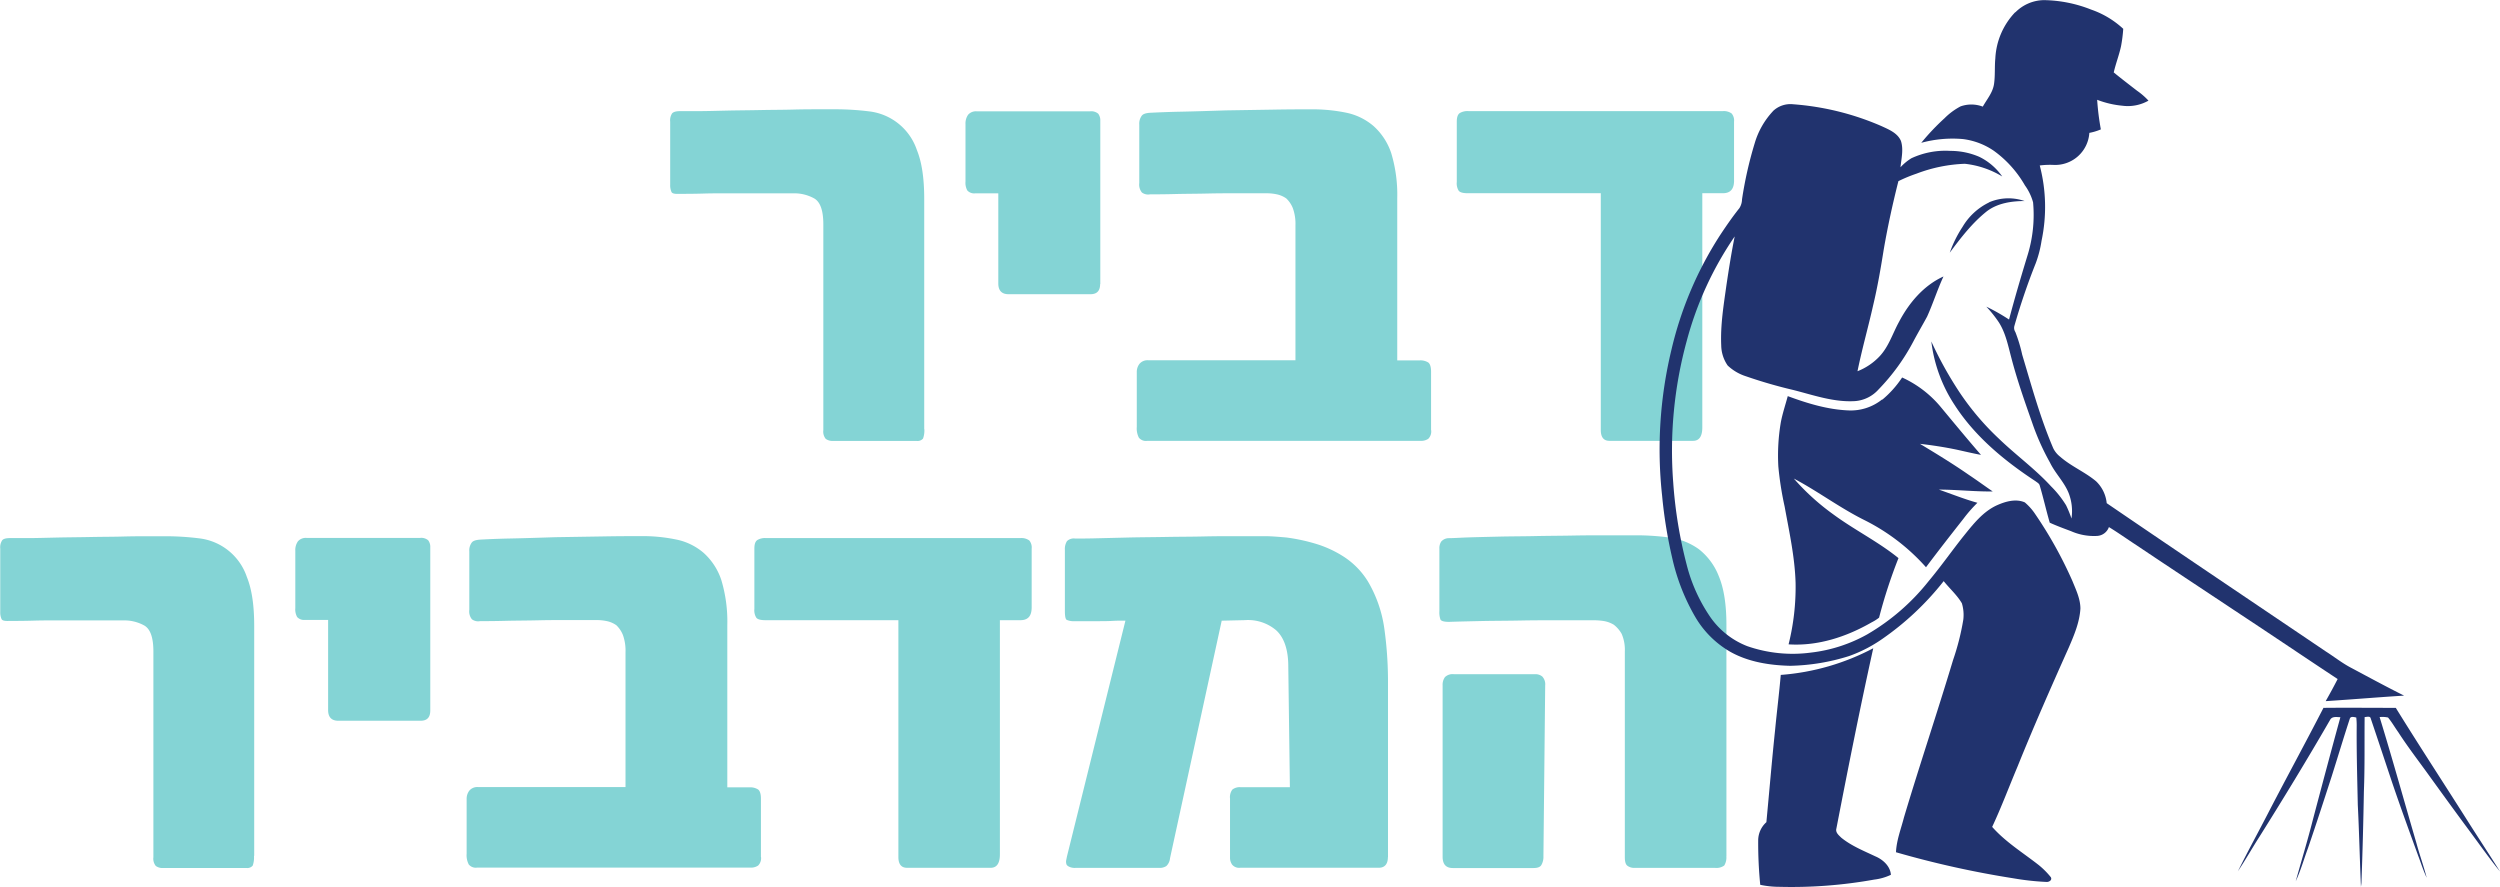 <svg xmlns="http://www.w3.org/2000/svg" data-name="Layer 1" viewBox="0 0 610.54 216.64"><defs><style>.cls-1{fill:#84d4d5;}.cls-2{fill:#21336e;}</style></defs><path class="cls-1" d="M1017.65,524a2.78,2.78,0,0,0-.7-2.17,2.57,2.57,0,0,0-1.73-.58H995.35a2.69,2.69,0,0,0-2.17.7,3.19,3.19,0,0,0-.58,2.05v41.83c0,1.86.84,2.76,2.5,2.76h19.66c1.09,0,1.73-.26,2-.83a3.92,3.92,0,0,0,.46-2.05Zm44.26,41.71V509.23c0-5.06-.64-9-1.86-11.91a15.53,15.53,0,0,0-4.87-6.6,16,16,0,0,0-7-2.82,60.94,60.94,0,0,0-8.39-.57H1033c-2.69,0-5.57,0-8.58.06s-6.09.06-9.22.13-6.09.06-8.84.13-5.26.12-7.37.19-3.78.19-4.81.19a2.48,2.48,0,0,0-1.92.83,2.92,2.92,0,0,0-.45,1.73v15.25a5.31,5.31,0,0,0,.26,2.05c.19.38.89.58,2.11.58,2-.07,4.61-.13,7.76-.2s6.4-.06,9.79-.13,6.73-.06,9.93-.06h8.07a16.38,16.38,0,0,1,2.25.19,7,7,0,0,1,2.43.9,7.45,7.45,0,0,1,1.92,2.24,9.77,9.77,0,0,1,.77,4.29v50.22c0,1.09.19,1.8.64,2.12a2.72,2.72,0,0,0,1.67.51h19.73a3.22,3.22,0,0,0,2.24-.58,3.78,3.78,0,0,0,.51-2.3m-82.63.25V522.37a93.55,93.55,0,0,0-.9-12.3,31.1,31.1,0,0,0-4-11.47,19.2,19.2,0,0,0-5.83-6,27,27,0,0,0-7.11-3.26,45.38,45.38,0,0,0-7-1.48c-2.18-.19-3.91-.32-5.25-.32h-6.6c-2.63,0-5.38,0-8.33.07s-6,.06-9.16.12-6.09.07-8.84.13l-7.75.19c-2.37.07-4.23.07-5.63.07a2.38,2.38,0,0,0-2,.64,3.65,3.65,0,0,0-.51,2.11v14.93c0,1.22.13,2,.45,2.18a4.13,4.13,0,0,0,1.91.32h5.64c1.22,0,2.44,0,3.66-.07s2.17-.06,3.13-.06l-14.28,57.58c-.06.32-.13.64-.2,1a2,2,0,0,0,.07.9c.07.26.32.45.71.64a3.16,3.16,0,0,0,1.53.26h20.43a2.88,2.88,0,0,0,1.73-.45,3,3,0,0,0,.9-1.92l12.62-58,5.64-.13a10.63,10.63,0,0,1,7.62,2.44c1.92,1.72,3,4.67,3,8.84l.39,29.52h-12a2.89,2.89,0,0,0-2.05.58,3.08,3.08,0,0,0-.57,2.18v14.41a2.93,2.93,0,0,0,.51,1.73,2.22,2.22,0,0,0,2,.77H977c1.47,0,2.24-.9,2.24-2.63m-87-61V490.59a2.68,2.68,0,0,0-.58-2,3.27,3.27,0,0,0-2.18-.58H827.4a3.7,3.7,0,0,0-2.11.45c-.52.32-.77,1-.77,2.11v14.74a3.43,3.43,0,0,0,.45,2.11c.32.45,1.09.64,2.3.64h32.42v57.84c0,1.73.7,2.63,2.11,2.63h20.43c1.48,0,2.25-1.09,2.25-3.27v-57.2h5c1.86,0,2.76-1,2.76-3.14m-66.12,61V551.64c0-1.16-.25-1.92-.7-2.24a3.49,3.49,0,0,0-2-.52h-5.51V509.23a35.09,35.09,0,0,0-1.47-11,15.4,15.4,0,0,0-4.3-6.6,14.68,14.68,0,0,0-6.66-3.26,40.17,40.17,0,0,0-8.65-.84c-2.11,0-5.12,0-9,.07l-11.79.19c-4,.13-7.75.25-11.14.32s-5.77.19-7.11.26-2,.32-2.31.76a3.25,3.25,0,0,0-.58,2.12v14.28a3.05,3.05,0,0,0,.64,2.31,2.54,2.54,0,0,0,2,.45c1.41,0,3.4,0,6-.07s5.25-.06,8.13-.13,5.58-.06,8.2-.06h6a12.09,12.09,0,0,1,2.63.26,6.29,6.29,0,0,1,2.31,1,6.8,6.8,0,0,1,1.6,2.37,11.28,11.28,0,0,1,.64,4.23v32.92H757a2.53,2.53,0,0,0-2.11.9,3.26,3.26,0,0,0-.64,2v13.38a4.92,4.92,0,0,0,.52,2.63,2.22,2.22,0,0,0,2,.77h66.88a3.13,3.13,0,0,0,1.79-.51,2.52,2.52,0,0,0,.7-2.12m-80.77-35.68v-39.9a2.64,2.64,0,0,0-.51-1.73,2.61,2.61,0,0,0-2-.58H715.17a2.53,2.53,0,0,0-2.12.83,3.72,3.72,0,0,0-.64,2.31v14a3.83,3.83,0,0,0,.45,2.18,2.27,2.27,0,0,0,1.92.7h5.64v22c0,1.74.83,2.63,2.5,2.63H743c1.6,0,2.37-.83,2.37-2.5m-43,35.43V509.49c0-5.06-.58-9-1.8-12a14,14,0,0,0-11.66-9.42,66.43,66.43,0,0,0-8.06-.51h-3.91c-1.86,0-4.1,0-6.6.07s-5.19.06-8.07.12-5.57.07-8.2.13-4.93.13-6.92.13h-4.35c-1.09,0-1.73.19-2,.58a3.1,3.1,0,0,0-.45,2V506a4.07,4.07,0,0,0,.32,1.79c.19.38.83.51,1.92.45,1.6,0,3.52,0,5.83-.07s4.74-.06,7.3-.06h14.8a10.08,10.08,0,0,1,5.06,1.28c1.47.9,2.17,3,2.17,6.34v50.22a2.81,2.81,0,0,0,.58,2.12,2.73,2.73,0,0,0,1.79.51H700.5A1.72,1.72,0,0,0,702,568a5.82,5.82,0,0,0,.32-2.3" transform="translate(-640.29 -356.6)"></path><path class="cls-1" d="M1063.77,400.67V386.32a2.68,2.68,0,0,0-.58-2,3.25,3.25,0,0,0-2.18-.58H998.94a3.7,3.7,0,0,0-2.11.45c-.51.32-.77,1-.77,2.11v14.74a3.43,3.43,0,0,0,.45,2.11c.32.45,1.09.64,2.31.64h32.41v57.84c0,1.73.7,2.63,2.11,2.63h20.43c1.48,0,2.25-1.09,2.25-3.27v-57.2h5c1.86,0,2.76-1,2.76-3.14m-74,61V447.37c0-1.16-.25-1.93-.7-2.25a3.57,3.57,0,0,0-2.05-.51h-5.51V405A35.09,35.09,0,0,0,980.05,394a15.4,15.4,0,0,0-4.3-6.6,14.8,14.8,0,0,0-6.66-3.27,40.81,40.81,0,0,0-8.64-.83c-2.12,0-5.13,0-9,.07l-11.79.19c-4,.13-7.75.25-11.14.32s-5.77.19-7.11.25-2,.32-2.31.77a3.25,3.25,0,0,0-.58,2.12v14.28a3.05,3.05,0,0,0,.64,2.31,2.54,2.54,0,0,0,2,.45c1.41,0,3.4,0,6-.07s5.25-.06,8.13-.13,5.58-.06,8.2-.06h6a12.06,12.06,0,0,1,2.62.26,6.29,6.29,0,0,1,2.31,1,6.7,6.7,0,0,1,1.6,2.37,11.28,11.28,0,0,1,.64,4.23v32.92H920.67a2.54,2.54,0,0,0-2.12.9,3.25,3.25,0,0,0-.64,2v13.39a4.92,4.92,0,0,0,.52,2.63,2.22,2.22,0,0,0,2,.77h66.88a3.13,3.13,0,0,0,1.79-.51,2.52,2.52,0,0,0,.7-2.12M909,426v-39.9a2.64,2.64,0,0,0-.51-1.73,2.61,2.61,0,0,0-2-.58H878.84a2.53,2.53,0,0,0-2.12.83,3.72,3.72,0,0,0-.64,2.31v14a3.85,3.85,0,0,0,.45,2.19,2.27,2.27,0,0,0,1.92.7h5.64v22c0,1.73.83,2.63,2.5,2.63h20c1.6,0,2.37-.83,2.37-2.5M866,461.4V405.22c0-5.06-.58-9-1.8-12a14,14,0,0,0-11.66-9.42,66.43,66.43,0,0,0-8.06-.51H840.6c-1.86,0-4.1,0-6.6.07s-5.19.06-8.07.12-5.57.07-8.2.13-4.93.13-6.92.13h-4.35c-1.09,0-1.73.19-2.05.58a3.1,3.1,0,0,0-.45,2V401.7a4.07,4.07,0,0,0,.32,1.79c.19.38.83.51,1.92.45,1.6,0,3.52,0,5.83-.07s4.74-.06,7.3-.06h14.8a10.08,10.08,0,0,1,5.06,1.28c1.47.9,2.17,3,2.17,6.34v50.22a2.81,2.81,0,0,0,.58,2.12,2.75,2.75,0,0,0,1.79.51h20.44a1.72,1.72,0,0,0,1.54-.58,5.82,5.82,0,0,0,.32-2.3" transform="translate(-640.29 -356.6)"></path><path class="cls-2" d="M1132.46,359.63a10,10,0,0,1,7-3,32.54,32.54,0,0,1,11.52,2.31,22.16,22.16,0,0,1,7.84,4.7,35.51,35.51,0,0,1-.54,4.25c-.47,2.17-1.29,4.24-1.78,6.4,1.88,1.53,3.79,3,5.72,4.49a16.63,16.63,0,0,1,2.76,2.4,10.23,10.23,0,0,1-6.45,1.23,22.83,22.83,0,0,1-6.08-1.44,63.17,63.17,0,0,0,.9,7.23,13.37,13.37,0,0,1-2.81.85,8.36,8.36,0,0,1-8.8,7.82,20.28,20.28,0,0,0-3.31.14,39.91,39.91,0,0,1,.44,18.38,27,27,0,0,1-1.41,5.47,158.78,158.78,0,0,0-5.22,15.32,1.82,1.82,0,0,0,.23,1.5,36.69,36.69,0,0,1,1.67,5.53c2.31,7.7,4.42,15.47,7.59,22.87a5.91,5.91,0,0,0,1.69,2.06c2.68,2.36,6.06,3.72,8.77,6a8.55,8.55,0,0,1,2.59,5.34c17.79,12.15,35.67,24.16,53.52,36.22,2,1.27,3.85,2.74,5.93,3.86,4.38,2.33,8.73,4.71,13.18,6.92-6.39.4-12.76.94-19.15,1.35,1-1.77,2-3.59,2.92-5.4-7.87-5.19-15.68-10.48-23.55-15.67-8.56-5.69-17.13-11.34-25.65-17.06-2.23-1.45-4.39-3-6.66-4.38a3.24,3.24,0,0,1-2.86,2.16,13.84,13.84,0,0,1-6.39-1.16c-1.75-.65-3.5-1.3-5.2-2.07-.87-3-1.56-6.11-2.46-9.12-.14-.49-.64-.71-1-1-7.62-5-14.81-10.93-19.78-18.64a36,36,0,0,1-5.68-15.5,91.56,91.56,0,0,0,6.93,12.48,65.3,65.3,0,0,0,9.58,11.27c4.14,4,8.83,7.37,12.72,11.62a24.47,24.47,0,0,1,3.68,4.64,27.36,27.36,0,0,1,1.32,3.23,12.17,12.17,0,0,0-.67-6.16c-1.09-2.76-3.3-4.85-4.58-7.5a59.06,59.06,0,0,1-4.34-9.71c-1.86-5.27-3.72-10.55-5.13-16-.77-2.9-1.37-5.94-3-8.51a29.29,29.29,0,0,0-3.08-3.86,46,46,0,0,1,5.55,3.15c1.37-5.19,2.89-10.35,4.46-15.5a33.39,33.39,0,0,0,1.41-13.13,13,13,0,0,0-2-4.15,26.85,26.85,0,0,0-7.62-8.46,17.09,17.09,0,0,0-7.53-2.84,29,29,0,0,0-10.16.92,56.52,56.52,0,0,1,5.68-6,16.13,16.13,0,0,1,3.92-2.9,7.86,7.86,0,0,1,5.43.06c1-1.78,2.43-3.41,2.74-5.5s.12-4.18.32-6.26a17.53,17.53,0,0,1,4.87-11.31" transform="translate(-640.29 -356.6)"></path><path class="cls-2" d="M1073.26,383.75a6.18,6.18,0,0,1,4.93-1.69,66.28,66.28,0,0,1,21.62,5.35c1.79.83,3.89,1.67,4.72,3.61.67,2.09.1,4.31-.11,6.43a12.47,12.47,0,0,1,2.66-2.2,19.64,19.64,0,0,1,9.52-1.8,17.65,17.65,0,0,1,7.11,1.47,14.76,14.76,0,0,1,5.56,4.78,22.18,22.18,0,0,0-9.14-3.1,36.77,36.77,0,0,0-11.8,2.41,36.1,36.1,0,0,0-4.42,1.83c-1.4,5.53-2.62,11.11-3.59,16.74-.72,4.53-1.5,9.05-2.56,13.51-1.21,5.41-2.74,10.74-3.84,16.17a14.83,14.83,0,0,0,5.45-3.7c2.22-2.4,3.16-5.59,4.71-8.39,2.43-4.61,6-8.86,10.84-11.05-1.49,3.21-2.55,6.6-4,9.8-1.08,2-2.26,4-3.32,6a50.67,50.67,0,0,1-8.55,11.8,8.57,8.57,0,0,1-5.64,2.83c-5.24.35-10.25-1.47-15.26-2.73a117,117,0,0,1-11.45-3.32,11.65,11.65,0,0,1-4.48-2.63,8.84,8.84,0,0,1-1.58-4.94c-.22-5,.61-9.9,1.29-14.8.59-3.94,1.21-7.88,2-11.79a83,83,0,0,0-11.73,25.58,101.61,101.61,0,0,0-3.28,34.54,109.56,109.56,0,0,0,3.3,20.12,39.78,39.78,0,0,0,5.78,12.75,19.63,19.63,0,0,0,9,7.07,33.74,33.74,0,0,0,15.48,1.58,36.8,36.8,0,0,0,13.81-4.45,53.4,53.4,0,0,0,15-13c3-3.58,5.65-7.38,8.53-11,2.35-2.9,4.73-6,8.23-7.57,2.07-.91,4.55-1.62,6.73-.67a13.83,13.83,0,0,1,2.58,2.92,101.46,101.46,0,0,1,9.06,16.31c.87,2.14,1.92,4.32,1.94,6.67-.19,3.36-1.53,6.51-2.85,9.57-4.31,9.64-8.58,19.31-12.53,29.11-2.06,4.89-3.92,9.87-6.17,14.67,3.25,3.68,7.48,6.28,11.32,9.28a19.86,19.86,0,0,1,3,3c.42.73-.48,1.24-1.11,1.16a64,64,0,0,1-8-.88,234.45,234.45,0,0,1-28.7-6.37c.13-2.92,1.22-5.67,1.94-8.47,3.84-12.87,8.14-25.61,12-38.47a60.11,60.11,0,0,0,2.5-9.86,9.76,9.76,0,0,0-.35-4c-1.17-2-3-3.61-4.44-5.41a69.23,69.23,0,0,1-15,14.12,34.25,34.25,0,0,1-8.11,4.18,50.87,50.87,0,0,1-14.37,2.38c-5-.12-10.17-.92-14.6-3.4a23.54,23.54,0,0,1-8.49-8.36,50.54,50.54,0,0,1-5.73-14.58,113.84,113.84,0,0,1-2.47-15.24,104,104,0,0,1,2.28-35.59,88.72,88.72,0,0,1,11.78-27.84c1.52-2.31,3.09-4.59,4.82-6.76a4.2,4.2,0,0,0,.64-2.15,95.62,95.62,0,0,1,3.09-13.68,19.54,19.54,0,0,1,4.47-7.85" transform="translate(-640.29 -356.6)"></path><path class="cls-2" d="M1126.07,406a12,12,0,0,1,8.66-.3c-3.2,0-6.6.51-9.21,2.49-3.57,2.83-6.37,6.49-9.07,10.12a28.93,28.93,0,0,1,3.11-6.28,15.22,15.22,0,0,1,6.51-6" transform="translate(-640.29 -356.6)"></path><path class="cls-2" d="M1100,454.19a24.79,24.79,0,0,0,4.82-5.4,26.64,26.64,0,0,1,9.26,7c3.32,4,6.62,8,10,11.9-2-.37-4-.85-6-1.29-2.95-.61-5.92-1.07-8.91-1.41,4,2.41,8.07,4.89,11.94,7.58,2,1.33,3.88,2.71,5.83,4.05-4.39.06-8.77-.45-13.15-.45,3.13,1.08,6.22,2.33,9.42,3.22a34,34,0,0,0-3.4,3.88c-3.09,3.93-6.17,7.86-9.16,11.86a50,50,0,0,0-15.13-11.56c-6-3-11.29-7-17.15-10.1a56.76,56.76,0,0,0,9.56,8.69c5.18,3.83,11,6.69,16,10.74a123.39,123.39,0,0,0-4.74,14.54,10.36,10.36,0,0,1-1.82,1.15c-6.12,3.53-13.15,5.84-20.28,5.37a57.86,57.86,0,0,0,1.71-15.05c-.19-6.27-1.55-12.43-2.67-18.59a78.93,78.93,0,0,1-1.54-9.78,48.39,48.39,0,0,1,.61-10.82c.41-2.16,1.12-4.25,1.69-6.38,4.76,1.76,9.7,3.28,14.81,3.49a12.23,12.23,0,0,0,8.21-2.66" transform="translate(-640.29 -356.6)"></path><path class="cls-2" d="M1075.24,521.42a57.45,57.45,0,0,0,22.53-6.51c-3.24,14.62-6.15,29.3-9,44-.29,1,.58,1.66,1.18,2.26,2.45,2,5.45,3.2,8.3,4.55,1.87.78,3.67,2.39,3.83,4.52a13.1,13.1,0,0,1-4.08,1.17,114,114,0,0,1-23.1,1.77,23.36,23.36,0,0,1-4.73-.49,103.64,103.64,0,0,1-.5-11,6,6,0,0,1,2-4.3c.71-7.48,1.34-15,2.12-22.43.43-4.52,1-9,1.39-13.54" transform="translate(-640.29 -356.6)"></path><path class="cls-2" d="M1207.8,529.47c5.86-.06,11.72,0,17.58,0,5.56,9,11.39,17.91,17.08,26.88,2.76,4.38,5.62,8.7,8.37,13.09-2.77-3.41-5.27-7-7.91-10.54-3.17-4.28-6.29-8.59-9.41-12.91-2.53-3.52-5.18-6.94-7.52-10.57-.85-1.19-1.57-2.47-2.5-3.59a6.47,6.47,0,0,0-2.06-.11c3.15,10.24,6,20.57,9,30.82.77,2.82,1.76,5.58,2.5,8.41-.82-1.71-1.38-3.54-2.06-5.31-2.21-6.09-4.44-12.18-6.51-18.32-1.7-5.09-3.38-10.18-5.1-15.26-.14-.68-1-.35-1.49-.34-.06,6,.06,12.1-.18,18.14Q1217.4,561,1217,572c0,.38-.08.77-.13,1.16-.29-6.67-.43-13.34-.77-20-.13-6.35-.32-12.72-.27-19.07a17,17,0,0,0-.1-2.26c-.52-.1-1.38-.39-1.59.32-1.52,4.64-2.92,9.33-4.4,14-1.9,5.87-3.8,11.74-5.8,17.57-1,2.7-1.78,5.48-3,8.11,1.38-5,2.9-9.94,4.18-15,2.22-8.37,4.44-16.73,6.73-25.08-.85,0-2-.29-2.51.65-5.55,9.62-11.33,19.1-17.23,28.5-1.8,2.8-3.43,5.71-5.29,8.48,2.28-4.61,4.75-9.12,7.11-13.68,4.54-8.79,9.29-17.48,13.81-26.27" transform="translate(-640.29 -356.6)"></path></svg>